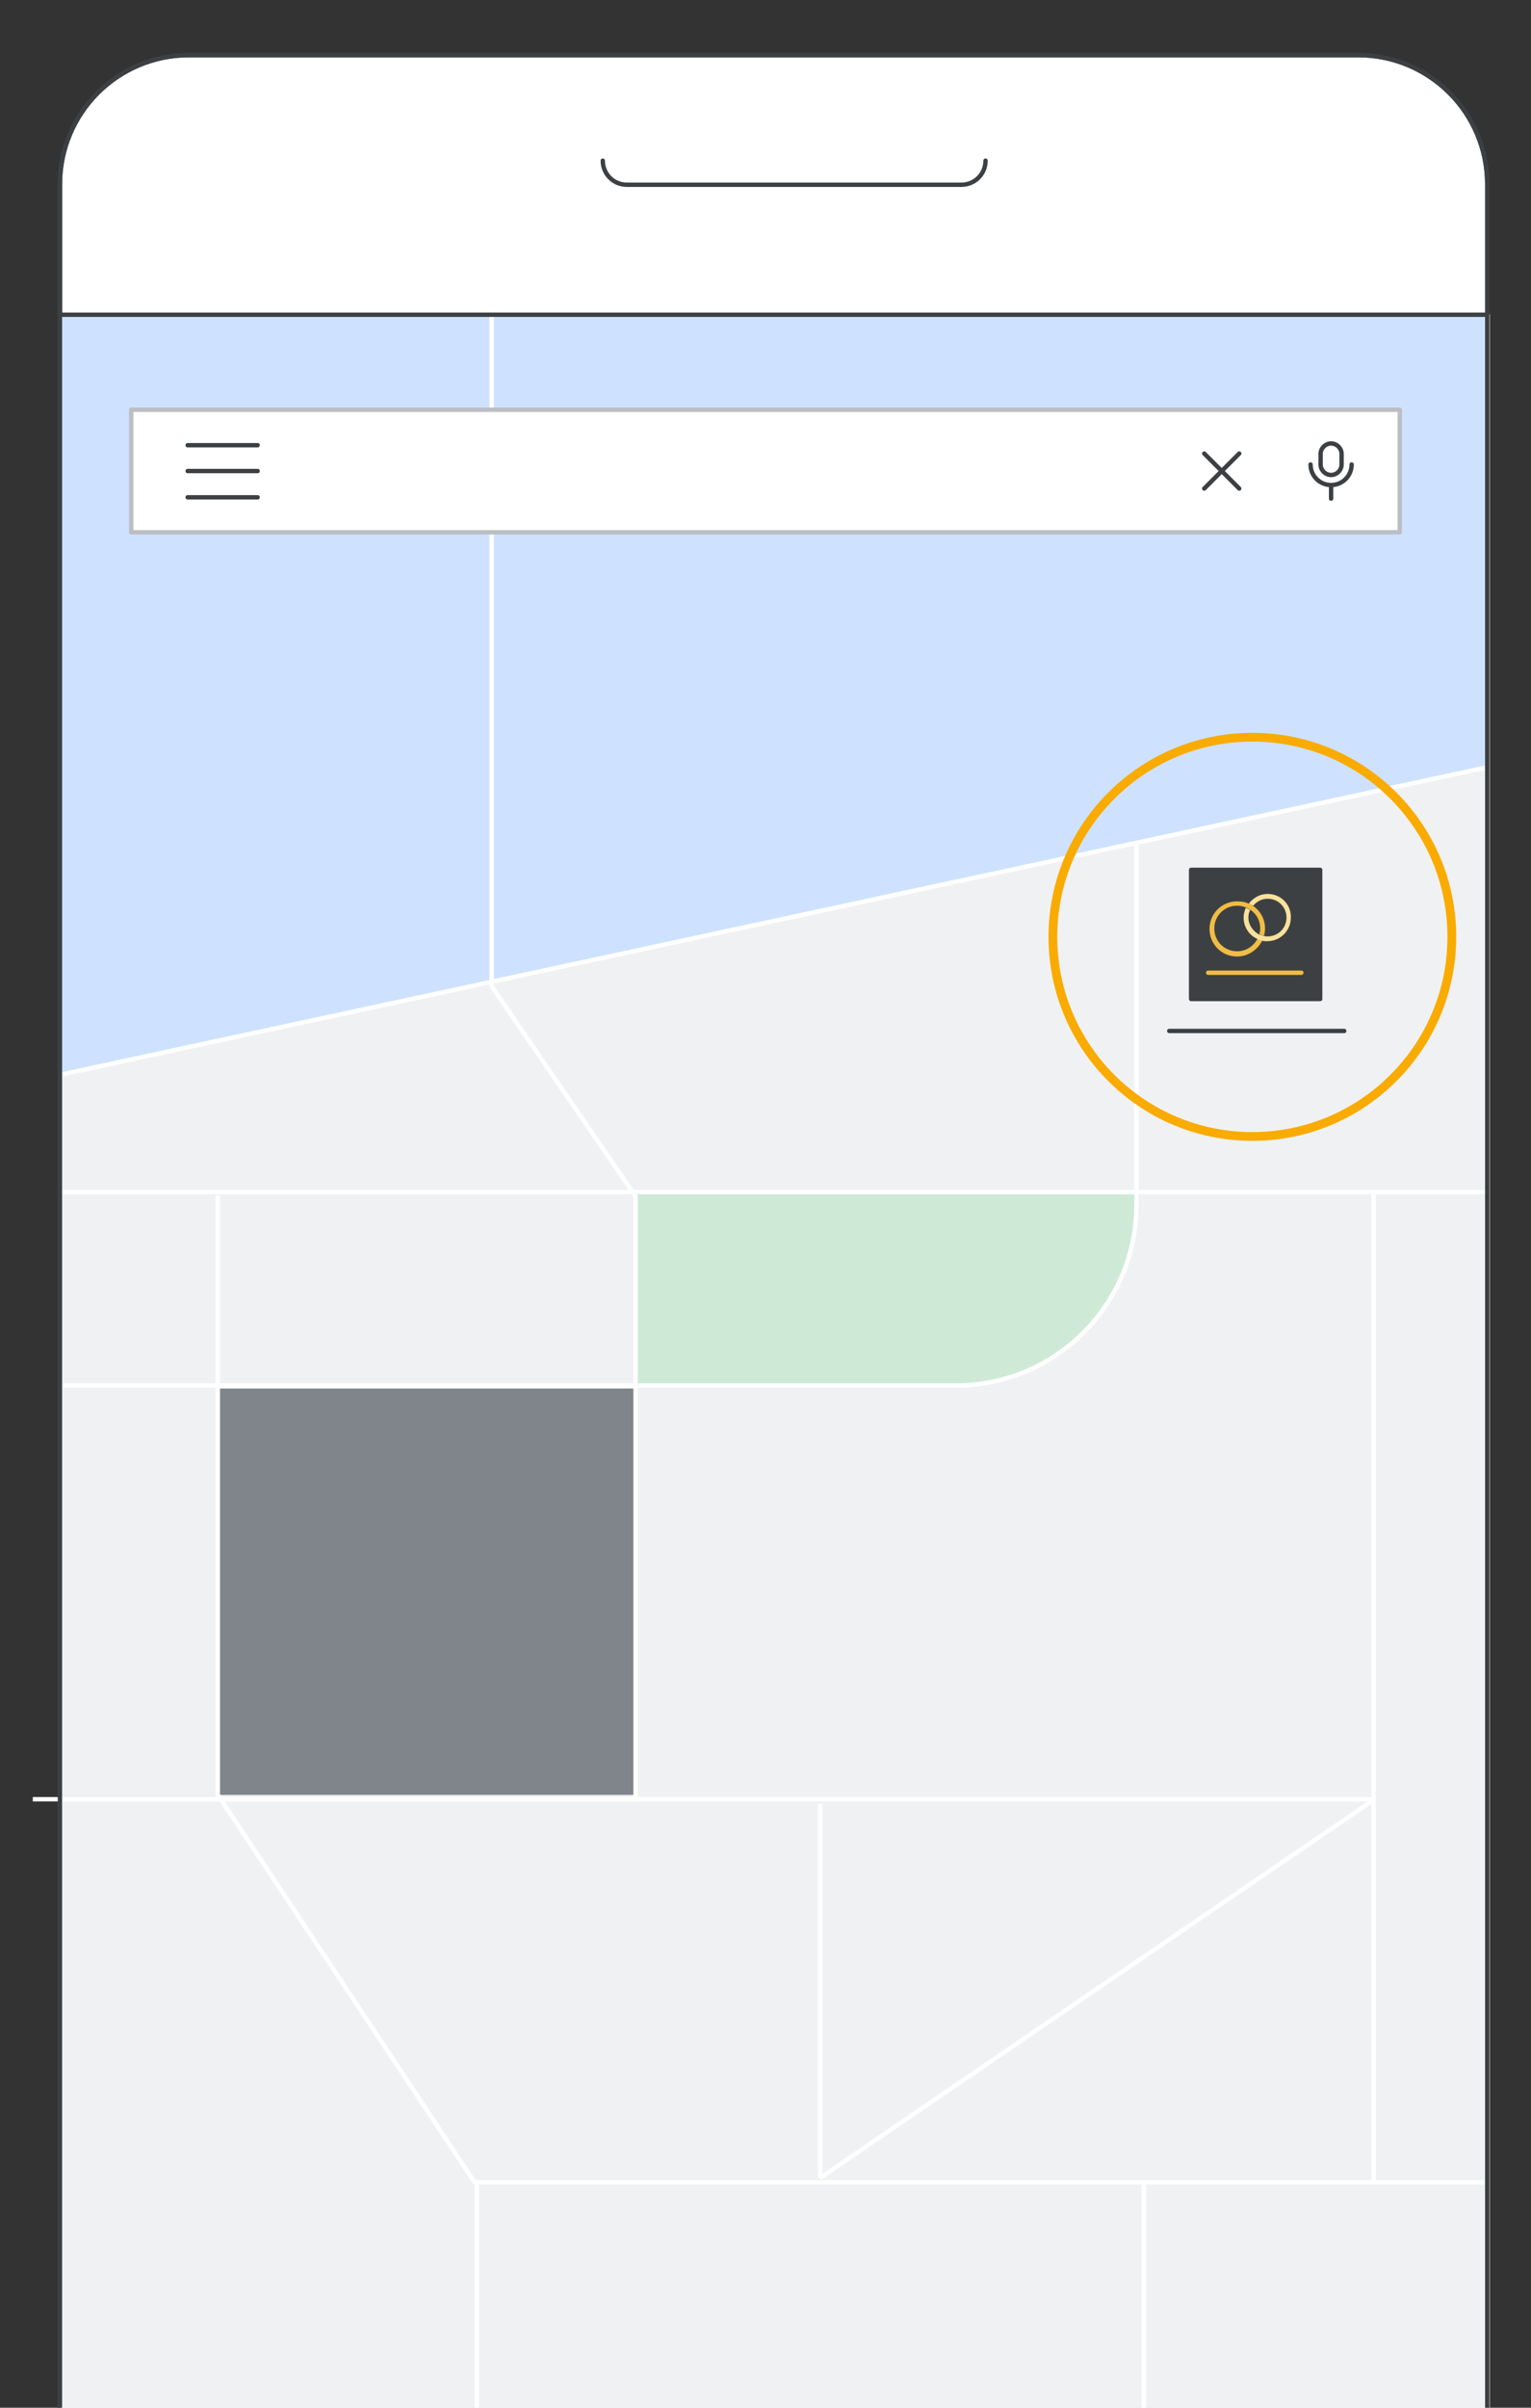 <svg enable-background="new 0 0 350 550" viewBox="0 0 350 550" xmlns="http://www.w3.org/2000/svg" xmlns:xlink="http://www.w3.org/1999/xlink"><rect x="0" y="0" width="350" height="550" fill="#333333" stroke="none"/><clipPath id="a"><path d="m14 72h326v486h-326z"/></clipPath><clipPath id="b"><path d="m14 72h326v486h-326z"/></clipPath><clipPath id="c"><path d="m14 72h326v486h-326z"/></clipPath><clipPath id="d"><path d="m14 72h326v486h-326z"/></clipPath><clipPath id="e"><path d="m14 72h326v486h-326z"/></clipPath><clipPath id="f"><path d="m14 72h326v486h-326z"/></clipPath><clipPath id="g"><path d="m14 72h326v486h-326z"/></clipPath><clipPath id="h"><path d="m14 72h326v486h-326z"/></clipPath><clipPath id="i"><path d="m14 72h326v486h-326z"/></clipPath><clipPath id="j"><path d="m14 72h326v486h-326z"/></clipPath><clipPath id="k"><path d="m14 72h326v486h-326z"/></clipPath><path d="m13.7 42.1c0-16.3 13.2-29.5 29.5-29.5h267.3c16.3 0 29.5 13.2 29.5 29.5v516.4h-326.3z" fill="#fff"/><path d="m13.7 42.1c0-16.3 13.2-29.5 29.5-29.5h267.3c16.3 0 29.5 13.2 29.5 29.5v516.4h-326.3z" fill="#fff" stroke="#3c4043"/><path d="m137.8 36.7c0 3 2.4 5.5 5.5 5.5h76.5c3 0 5.5-2.4 5.5-5.5" fill="none" stroke="#3c4043" stroke-linecap="round" stroke-linejoin="round"/><path d="m13.5 71.8h327.1v486.4h-327.1z" fill="#f0f1f2"/><path clip-path="url(#a)" d="m343.5 174.5-339 73v-184h340z" fill="#cee2ff"/><path clip-path="url(#b)" d="m49.8 317.2h95.3v92.8h-95.3z" fill="#7f858b"/><path clip-path="url(#c)" d="m145.3 273.1h114.5c0 23.2-17.8 43-41 43h-73.5z" fill="#ceead6" stroke="#ceead6" stroke-miterlimit="10"/><path clip-path="url(#d)" d="m-50.3 272.3h398.3" fill="none" stroke="#fff"/><path clip-path="url(#e)" d="m-65.6 316.5h284.1c22.8 0 41.3-18.5 41.3-41.3v-82.2" fill="none" stroke="#fff"/><path clip-path="url(#f)" d="m112.4 66v159.3l32.9 48v137.7h-137.8" fill="none" stroke="#fff"/><path clip-path="url(#g)" d="m49.8 273.1v136.9l58.7 88.5h236.5" fill="none" stroke="#fff"/><path clip-path="url(#h)" d="m4.5 247.5 339-73" fill="none" stroke="#fff"/><path clip-path="url(#i)" d="m109 556v-57" fill="none" stroke="#fff"/><g clip-path="url(#j)"><path d="m272.3 198.7h29.5v29.5h-29.5z" fill="#3d4043" stroke="#3d4043" stroke-linecap="round" stroke-linejoin="round"/><g fill="none"><path d="m285.9 207.8c-.2.5-.4 1.1-.4 1.7 0 1.7 1 3.2 2.5 3.9.1-.4.2-.8.2-1.3-.1-1.8-1-3.3-2.3-4.3z"/><path d="m289.2 212.1c0 .6-.1 1.1-.2 1.6.2 0 .5.1.8.1 2.4 0 4.3-1.9 4.3-4.3s-1.9-4.3-4.3-4.3c-1.4 0-2.6.6-3.3 1.6 1.6 1.2 2.7 3.1 2.7 5.3z"/><path d="m284.4 209.5c0-.8.2-1.6.5-2.2-.6-.3-1.3-.4-2-.4-2.9 0-5.2 2.3-5.2 5.2s2.3 5.2 5.2 5.2c2.1 0 3.8-1.2 4.7-2.9-1.9-.8-3.2-2.7-3.2-4.9z"/></g><path d="m289 213.7c.1-.5.2-1.1.2-1.6 0-2.2-1.1-4.1-2.8-5.2-.3-.2-.6-.4-1-.5-.8-.4-1.7-.5-2.6-.5-3.5 0-6.3 2.8-6.3 6.3s2.8 6.3 6.3 6.3c2.5 0 4.7-1.5 5.8-3.7-.4-.1-.7-.2-1.1-.4-.9 1.7-2.6 2.9-4.7 2.9-2.9 0-5.2-2.3-5.2-5.2s2.3-5.2 5.2-5.2c.7 0 1.4.1 2 .4.3.1.7.3 1 .5 1.4.9 2.3 2.5 2.3 4.3 0 .4-.1.9-.2 1.3.4.2.8.3 1.1.3z" fill="#f0bc45"/><path d="m289.8 204.2c-1.8 0-3.3.9-4.3 2.2.3.2.7.3 1 .5.8-1 2-1.6 3.3-1.6 2.4 0 4.3 1.9 4.3 4.3s-1.9 4.3-4.3 4.3c-.3 0-.5 0-.8-.1-.4-.1-.7-.2-1.1-.3-1.4-.7-2.5-2.2-2.5-3.9 0-.6.1-1.2.4-1.7-.3-.2-.6-.4-1-.5-.3.7-.5 1.4-.5 2.2 0 2.2 1.3 4.1 3.2 4.9.3.2.7.3 1.1.4s.7.1 1.1.1c3 0 5.4-2.4 5.4-5.4.1-3-2.3-5.4-5.3-5.4z" fill="#f8e19c"/></g><path clip-path="url(#k)" d="m276.2 222.2h21.3" fill="none" stroke="#f0bc45" stroke-linecap="round" stroke-miterlimit="10"/><path d="m30 93.6h290v28h-290z" fill="#fff" stroke="#bbbec3" stroke-linecap="round" stroke-linejoin="round"/><g fill="none"><path d="m42.9 101.7h16" stroke="#3d4043" stroke-linecap="round" stroke-linejoin="round"/><path d="m42.9 107.6h16" stroke="#3d4043" stroke-linecap="round" stroke-linejoin="round"/><path d="m42.9 113.6h16" stroke="#3d4043" stroke-linecap="round" stroke-linejoin="round"/><path d="m309 106.1c0 2.6-2.1 4.7-4.7 4.7m0 0c-2.6 0-4.7-2.1-4.7-4.7m4.7 4.7v3.1" stroke="#3d4043" stroke-linecap="round" stroke-linejoin="round"/><path d="m304.3 101.3c1.3 0 2.4 1.1 2.4 2.4v2.4c0 1.3-1.1 2.4-2.4 2.4-1.3 0-2.4-1.1-2.4-2.4v-2.4c0-1.3 1.1-2.4 2.4-2.4z" stroke="#3d4043" stroke-linecap="round" stroke-linejoin="round"/><path d="m275.3 103.6 8 8" stroke="#3d4043" stroke-linecap="round" stroke-linejoin="round"/><path d="m275.3 111.6 8-8" stroke="#3d4043" stroke-linecap="round" stroke-linejoin="round"/><path d="m13.7 71.9h326.3" stroke="#3c4043" stroke-linecap="round" stroke-linejoin="round"/><path d="m314 272v226" stroke="#fff"/><path d="m313.5 411.5-126 86" stroke="#fff"/><path d="m187.5 497.5v-85.5" stroke="#fff"/><path d="m261.5 498.5v60" stroke="#fff"/><path d="m267.3 235.5h40" stroke="#3b4043" stroke-linecap="round" stroke-linejoin="round" stroke-miterlimit="10"/><path d="m314 411h-306.5" stroke="#fff"/><path d="m13.7 42.1c0-16.3 13.2-29.5 29.5-29.5h267.3c16.3 0 29.5 13.2 29.5 29.5v516.4h-326.3z" stroke="#3c4043"/><circle cx="286.3" cy="214" r="45.6" stroke="#f9ab00" stroke-miterlimit="10" stroke-width="2"/></g></svg>